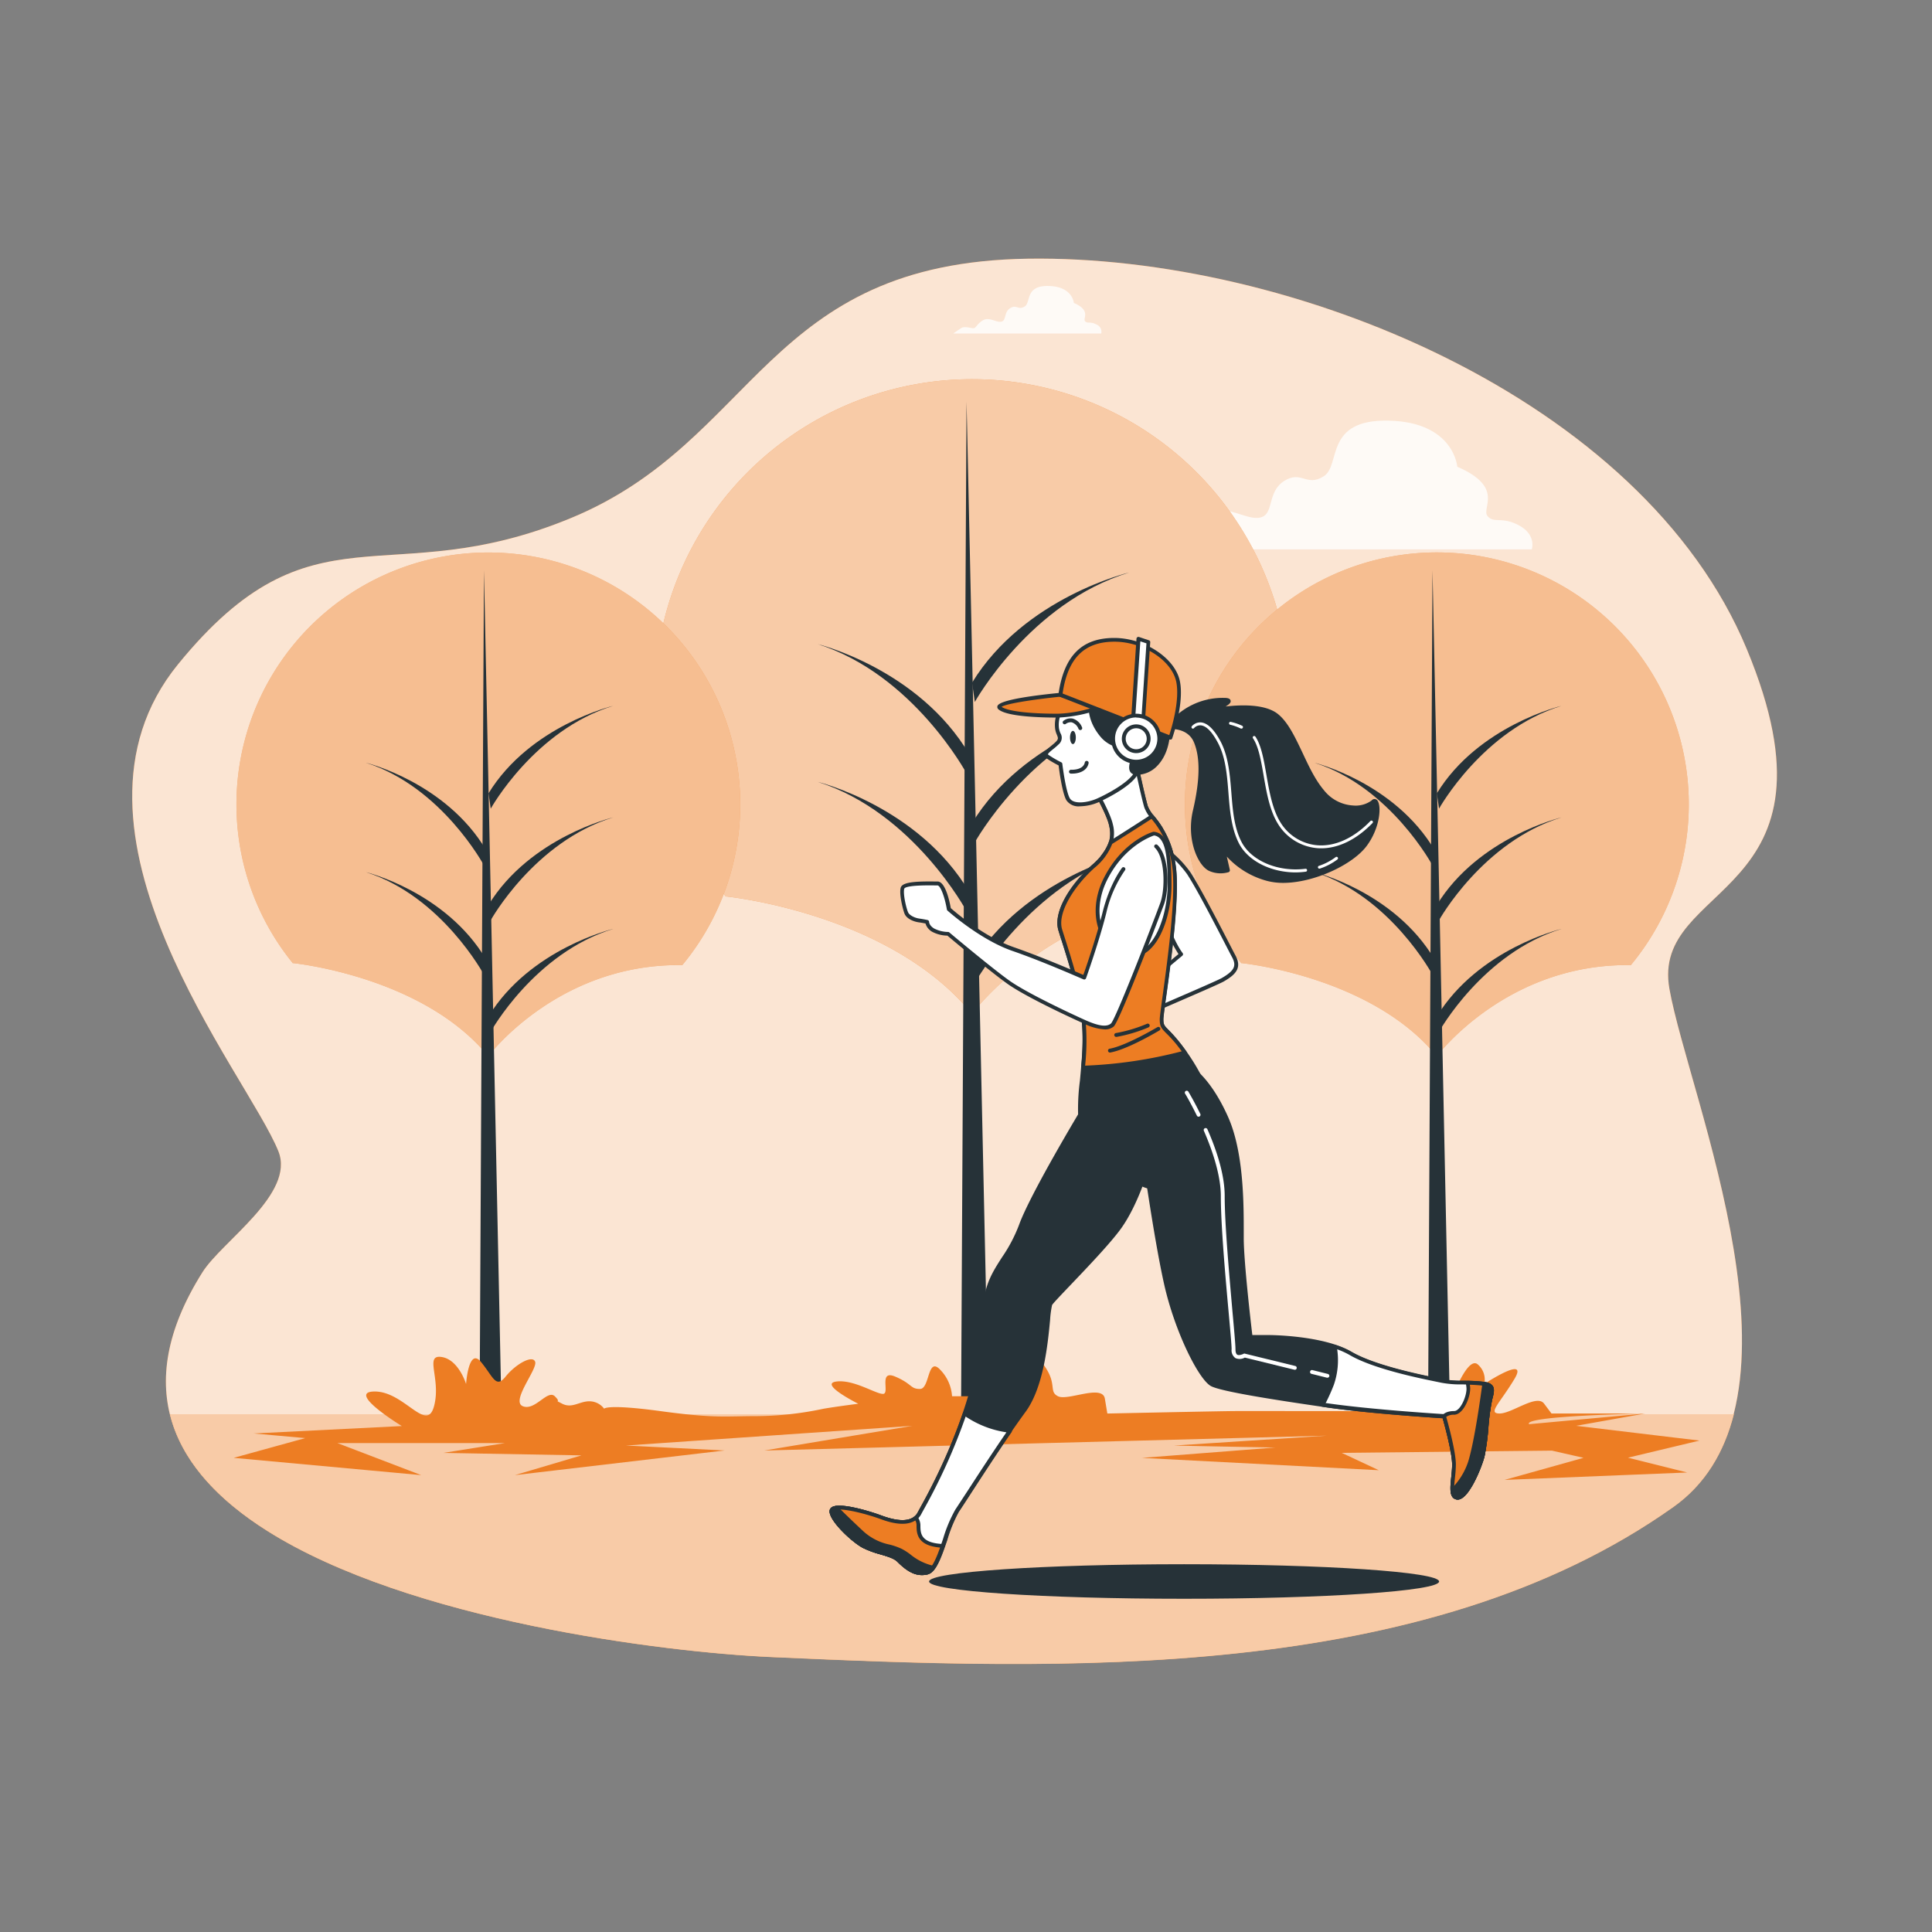 <?xml version="1.0" encoding="UTF-8"?> <svg xmlns="http://www.w3.org/2000/svg" viewBox="0 0 500 500"><rect x="0" y="0" width="500" height="500" fill="#808080" stroke="none"/><g id="freepik--background-simple--inject-57"><path d="M69.08,396.12c36.88,23.3,102.79,31.44,130.37,32.68,75,3.36,169,7,233.6-38.85,38-27,4-106-1-134s47-23,20-88-118-102-186-101-70,47-118,67-67-5-102,38,18,106,26,126c4.41,11-14.61,23.29-19.65,31.3C33.39,359.44,45.1,381,69.08,396.12Z" style="fill:#ED7D23"></path><path d="M69.08,396.12c36.88,23.3,102.79,31.44,130.37,32.68,75,3.36,169,7,233.6-38.85,38-27,4-106-1-134s47-23,20-88-118-102-186-101-70,47-118,67-67-5-102,38,18,106,26,126c4.41,11-14.61,23.29-19.65,31.3C33.39,359.44,45.1,381,69.08,396.12Z" style="fill:#fff;opacity:0.8"></path></g><g id="freepik--Clouds--inject-57"><path d="M393.17,136c-4.52-2.47-6.58-.41-8.22-2.47s4.52-7.4-7.81-12.74c0,0-.82-11.52-17.68-11.93s-12.34,11.52-16.86,14.39-5.76-1.64-10.28,1.24-2.47,8.63-6.17,9.45-8.63-3.7-13.16-.82-4.52,5.35-6.58,5.35-6.16-1.65-8.63,0-5.35,3.7-5.35,3.7h104S397.7,138.48,393.17,136Z" style="fill:#fff;opacity:0.8"></path><path d="M283.79,84c-1.66-.91-2.42-.15-3-.91s1.66-2.72-2.88-4.69c0,0-.3-4.24-6.5-4.39s-4.54,4.24-6.21,5.3-2.11-.61-3.78.45-.91,3.18-2.27,3.48-3.18-1.36-4.84-.3-1.66,2-2.42,2-2.27-.61-3.18,0-2,1.36-2,1.36H285A2,2,0,0,0,283.79,84Z" style="fill:#fff;opacity:0.8"></path></g><g id="freepik--Floor--inject-57"><path d="M44,366c3,12.12,12.29,22.06,25.13,30.17,36.88,23.3,102.79,31.44,130.37,32.68,75,3.36,169,7,233.6-38.85,8.29-5.89,13.15-14.24,15.63-24Z" style="fill:#ED7D23"></path><path d="M44,366c3,12.12,12.29,22.06,25.13,30.17,36.88,23.3,102.79,31.44,130.37,32.68,75,3.36,169,7,233.6-38.85,8.29-5.89,13.15-14.24,15.63-24Z" style="fill:#fff;opacity:0.6"></path></g><g id="freepik--Trees--inject-57"><path d="M187.89,232s42.24,4.18,63.65,30.37c0,0,22.62-30.34,63.24-29.71a82.11,82.11,0,1,0-126.9-.59Z" style="fill:#ED7D23"></path><path d="M187.89,232s42.24,4.18,63.65,30.37c0,0,22.62-30.34,63.24-29.71a82.11,82.11,0,1,0-126.9-.59Z" style="fill:#fff;opacity:0.6"></path><polygon points="250.14 103.96 248.72 364.95 255.84 364.95 250.14 103.96" style="fill:#263238"></polygon><path d="M252.28,254.4s14.26-25.67,39.93-33.51c0,0-27.1,6.41-40.64,28.52Z" style="fill:#263238"></path><path d="M252.28,181.67s14.26-25.66,39.93-33.5c0,0-27.1,6.41-40.64,28.51Z" style="fill:#263238"></path><path d="M252.28,218s14.26-25.67,39.93-33.51c0,0-27.1,6.41-40.64,28.52Z" style="fill:#263238"></path><path d="M250.17,200.21s-13.76-25.66-38.53-33.51c0,0,26.14,6.42,39.21,28.52Z" style="fill:#263238"></path><path d="M250.17,235.86s-13.76-25.67-38.53-33.51c0,0,26.14,6.42,39.21,28.52Z" style="fill:#263238"></path><path d="M75.82,249.25s33.54,3.32,50.54,24.11c0,0,18-24.09,50.22-23.59a65.19,65.19,0,1,0-100.77-.46Z" style="fill:#ED7D23"></path><path d="M75.82,249.25s33.54,3.32,50.54,24.11c0,0,18-24.09,50.22-23.59a65.19,65.19,0,1,0-100.77-.46Z" style="fill:#fff;opacity:0.5"></path><polygon points="125.25 147.57 124.12 364.95 129.78 364.95 125.25 147.57" style="fill:#263238"></polygon><path d="M127,267s11.32-20.38,31.7-26.6c0,0-21.51,5.09-32.27,22.64Z" style="fill:#263238"></path><path d="M127,209.28s11.32-20.38,31.7-26.61c0,0-21.51,5.09-32.27,22.64Z" style="fill:#263238"></path><path d="M127,238.15s11.32-20.38,31.7-26.61c0,0-21.51,5.1-32.27,22.65Z" style="fill:#263238"></path><path d="M125.27,224s-10.93-20.38-30.59-26.61c0,0,20.76,5.09,31.14,22.64Z" style="fill:#263238"></path><path d="M125.27,252.3s-10.93-20.38-30.59-26.6c0,0,20.76,5.09,31.14,22.64Z" style="fill:#263238"></path><path d="M321.29,249.25s33.55,3.32,50.55,24.11c0,0,18-24.09,50.22-23.59a65.2,65.2,0,1,0-100.78-.46Z" style="fill:#ED7D23"></path><path d="M321.29,249.25s33.55,3.32,50.55,24.11c0,0,18-24.09,50.22-23.59a65.2,65.2,0,1,0-100.78-.46Z" style="fill:#fff;opacity:0.5"></path><polygon points="370.73 147.57 369.59 364.95 375.25 364.95 370.73 147.57" style="fill:#263238"></polygon><path d="M372.42,267s11.33-20.38,31.71-26.6c0,0-21.52,5.09-32.27,22.64Z" style="fill:#263238"></path><path d="M372.42,209.28s11.33-20.38,31.71-26.61c0,0-21.52,5.09-32.27,22.64Z" style="fill:#263238"></path><path d="M372.42,238.15s11.33-20.38,31.71-26.61c0,0-21.52,5.1-32.27,22.65Z" style="fill:#263238"></path><path d="M370.75,224s-10.93-20.38-30.6-26.61c0,0,20.76,5.09,31.14,22.64Z" style="fill:#263238"></path><path d="M370.75,252.3s-10.93-20.38-30.6-26.6c0,0,20.76,5.09,31.14,22.64Z" style="fill:#263238"></path><path d="M439.83,372.82,407.9,369l17.88-3.19-30.06,2.77c-1.73-2.2,30.06-2.77,30.06-2.77H401.52l-1.92-2.56c-1.91-2.55-8.3,2.56-11.49,2.56s0-2.56,3.83-8.94-7.82,1.3-7.82,1.3a5.15,5.15,0,0,0-1.76-5.13c-2.55-1.92-6.38,8.3-6.38,8.3s-2.8-3.92-6.39-5.11S367,362.6,367,362.6s-10.22-5.1-14.69-7,1.91,5.11,6.39,7.66-3.2,1.92-7,1.92H319.78c-3.19,0-33.2.64-33.2.64l-.64-3.83c-.64-3.84-9.58.63-12.13-.64s0-3.2-3.84-8.3-8.3,7-14,8.3h-9.58a10.83,10.83,0,0,0-3.2-7c-3.19-3.19-2.55,5.11-5.1,5.11s-1.92-1.28-6.39-3.19-1.28,4.47-3.19,4.47-7.67-3.83-12.14-3.19,5.75,5.74,5.75,5.74-5.11.64-8.94,1.28a85.76,85.76,0,0,1-17.24,1.92c-8.3,0-10.86.63-24.9-1.28s-14.69-.64-14.69-.64a4.79,4.79,0,0,0-3.83-1.92c-2.56,0-4.47,1.92-7,.64s0,0-1.91-1.91-5.11,3.83-8.3,2.55,3.83-9.58,3.19-11.49-5.11.64-7.66,3.83-3.2,0-6.39-3.83-3.83,5.74-3.83,5.74-1.92-6.38-6.39-7,0,5.75-1.91,12.77-7.67-3.83-15.33-3.83,7,8.94,7,8.94l-38.32,1.92L79,372.18l-18.52,5.11,48.53,4.47-21.71-8.3h43.43l-16,2.55,35.76.64-17.24,5.11,54.28-6.38-25.54-1.28L236.13,369l-38.31,6.39,145.59-3.84-39.59,2.56s10.95.24,26.23.51l-34.53,2.68,61.3,3.19L347.24,376l54.39-.58,8.19,1.86L389.39,383l47.25-1.92-15.33-3.83Z" style="fill:#ED7D23"></path></g><g id="freepik--character-2--inject-57"><path d="M372.44,409.29c0,2.47-29.54,4.47-66,4.47s-66-2-66-4.47,29.54-4.47,66-4.47S372.44,406.82,372.44,409.29Z" style="fill:#263238"></path><path d="M280.39,287.11s-13.38,22.2-16.22,30.17c-3.07,8.58-8.82,11.85-9.11,20.78-.86,26.18-15.56,50.55-17.08,53.51s-5.41,2.85-10,1.14S215.49,389,215.21,391s5.12,7.4,8.25,9.11,7.4,2,9.11,3.7,4.27,4,7.4,3.13,4.84-11.67,7.69-15.94,11.1-17.36,17.36-25.9,6-26.19,6.83-27.61,13.66-13.95,17.93-19.93,6.83-14.8,6.83-14.8a22.85,22.85,0,0,0,0-9.67C295.48,287.68,290.92,281.7,280.39,287.11Z" style="fill:#263238"></path><path d="M238.58,407.63c-2.51,0-4.6-1.71-6.36-3.47-.86-.85-2.55-1.35-4.35-1.88a24.75,24.75,0,0,1-4.65-1.73c-2.94-1.61-8.85-7.19-8.51-9.62a1.25,1.25,0,0,1,.63-.9c2.21-1.3,10.22,1.22,12.85,2.21,3.4,1.27,7.78,2.15,9.34-.9l.67-1.23C248.54,371.37,254,353.85,254.56,338c.18-5.48,2.39-8.92,4.72-12.56a39.47,39.47,0,0,0,4.42-8.37c2.83-7.92,15.71-29.35,16.26-30.26a.49.49,0,0,1,.2-.18c4.6-2.36,8.48-2.82,11.55-1.36,2.67,1.27,4.63,4.07,5.39,7.67a23.22,23.22,0,0,1,0,9.91c0,.1-2.64,9-6.91,15-2.7,3.78-8.72,10.08-13.12,14.69-2.41,2.53-4.5,4.71-4.79,5.2a24.55,24.55,0,0,0-.52,3.9c-.58,6.07-1.66,17.37-6.34,23.74s-10.51,15.38-14.36,21.3c-1.25,1.94-2.28,3.53-3,4.59a35.67,35.67,0,0,0-3,7.33c-1.45,4.24-2.82,8.24-4.92,8.81A5.85,5.85,0,0,1,238.58,407.63Zm-21.39-17a2.85,2.85,0,0,0-1.34.23.28.28,0,0,0-.15.18c-.22,1.54,4.64,6.77,8,8.6a23,23,0,0,0,4.45,1.65c1.93.56,3.74,1.1,4.78,2.13,1.89,1.9,4.2,3.74,6.91,3,1.59-.44,3-4.55,4.23-8.18a36.51,36.51,0,0,1,3.17-7.56c.7-1.05,1.74-2.64,3-4.57,3.85-5.94,9.66-14.91,14.39-21.35,4.51-6.15,5.58-17.27,6.15-23.25.25-2.66.38-3.86.65-4.32a70,70,0,0,1,4.93-5.37c4.37-4.58,10.36-10.86,13-14.59,4.17-5.84,6.73-14.56,6.75-14.65a22.65,22.65,0,0,0,0-9.43c-.7-3.3-2.46-5.84-4.85-7-2.74-1.31-6.29-.88-10.54,1.27-1.07,1.79-13.41,22.43-16.1,30a39.65,39.65,0,0,1-4.52,8.57c-2.36,3.67-4.39,6.84-4.56,12.05-.52,16-6.07,33.64-16.48,52.52-.3.55-.53,1-.65,1.21-1.05,2-3.74,3.95-10.59,1.37C224.18,391.8,219.59,390.66,217.19,390.66Z" style="fill:#263238"></path><path d="M298.6,218a27.39,27.39,0,0,1,9.08,8.07c3.28,5,10.56,19.53,11.6,21.43,1.52,2.78.25,4.29-2.77,6.06-1.4.81-14.88,6.55-17.65,7.81a20.14,20.14,0,0,1-5.8,1.52l-1-4.54L305.67,247s-2.27-2.77-4.29-9.33S292.05,222,298.6,218Z" style="fill:#fff"></path><path d="M293.06,263.34a.49.49,0,0,1-.49-.39l-1-4.54a.5.5,0,0,1,.17-.5l13.25-11a33.29,33.29,0,0,1-4.08-9.1,42.87,42.87,0,0,0-2.32-5.5c-2.55-5.41-5.45-11.54-.24-14.75a.5.5,0,0,1,.5,0,27.38,27.38,0,0,1,9.26,8.24c2.56,3.94,7.48,13.46,10.12,18.58.73,1.42,1.27,2.46,1.5,2.88,1.72,3.16.15,4.92-3,6.73-.94.55-7.06,3.2-12,5.34-2.55,1.11-4.77,2.07-5.72,2.5a20.13,20.13,0,0,1-6,1.55Zm-.46-4.85.85,3.8a19.56,19.56,0,0,0,5.2-1.42c1-.43,3.17-1.4,5.74-2.51,4.63-2,11-4.77,11.87-5.28,3.21-1.88,3.81-3.14,2.58-5.39-.23-.42-.77-1.47-1.51-2.9-2.63-5.1-7.53-14.6-10.07-18.5a26.77,26.77,0,0,0-8.63-7.76c-4.12,2.79-1.59,8.14.86,13.31a46,46,0,0,1,2.37,5.63c1.95,6.36,4.17,9.14,4.19,9.16a.49.49,0,0,1-.06.7Z" style="fill:#263238"></path><path d="M302.39,188.19s5.29-.5,7.06,3.79,1.51,10.33-.25,17.9,1.51,14.12,4,15.13a6.73,6.73,0,0,0,4.54.25l-1.26-5.55a20.87,20.87,0,0,0,11.6,7.82c7.82,2,20.93-3,25.22-8.82s3.53-12.61,2-11.1-8.07,3.28-13.11-2.77-7.06-15.89-11.85-19.67-16.65-1.26-16.65-1.26,7.07-2.78,3-2.78A17.47,17.47,0,0,0,302.39,188.19Z" style="fill:#263238"></path><path d="M332.06,228.49A16.66,16.66,0,0,1,328,228a21.66,21.66,0,0,1-10.5-6.31l.78,3.44a.51.51,0,0,1-.31.58,7.27,7.27,0,0,1-4.91-.26c-2.91-1.16-6.12-8-4.33-15.7,1.83-7.85,1.92-13.61.28-17.6s-6.5-3.48-6.56-3.48a.49.49,0,0,1-.48-.25.5.5,0,0,1,0-.54,18,18,0,0,1,14.78-7.27c.52,0,1.6,0,1.73.72.05.23.13.67-1.29,1.51,4-.46,10.21-.67,13.49,1.91,2.67,2.12,4.47,6,6.38,10,1.6,3.42,3.26,7,5.54,9.71a10.35,10.35,0,0,0,7.58,4,7,7,0,0,0,4.8-1.3.93.93,0,0,1,1.35-.14c1.26,1.09,1,7-2.61,11.88S340.07,228.49,332.06,228.49Zm-15.55-9.28a.53.53,0,0,1,.42.23,20.48,20.48,0,0,0,11.3,7.61c7.77,2,20.71-3.25,24.69-8.64,3.51-4.75,3.4-9.78,2.82-10.48l0,0a7.84,7.84,0,0,1-5.55,1.6,11.29,11.29,0,0,1-8.3-4.4c-2.37-2.84-4.06-6.45-5.69-9.93-1.85-4-3.6-7.71-6.09-9.67-4.56-3.6-16.12-1.19-16.23-1.16a.5.5,0,0,1-.29-1,21.85,21.85,0,0,0,3.68-1.79l-.47,0a17.09,17.09,0,0,0-13.35,6.06c1.74.11,5.12.75,6.5,4.09,1.73,4.2,1.65,10.16-.23,18.21-1.7,7.3,1.5,13.66,3.74,14.56a6.61,6.61,0,0,0,3.76.36L316,219.83a.52.52,0,0,1,.29-.58A.71.71,0,0,1,316.51,219.21Z" style="fill:#263238"></path><path d="M341.5,224.8a.37.37,0,0,1-.12-.73,15,15,0,0,0,4.29-2.25.38.38,0,0,1,.53.07.39.39,0,0,1-.07.53,16,16,0,0,1-4.51,2.36Z" style="fill:#fff"></path><path d="M335.34,225.78c-6.38,0-12.3-2.92-14.67-7.46-2-3.86-2.39-8.57-2.75-13.13s-.72-9.13-2.67-12.85-3.48-4.52-4.47-4.62a2.16,2.16,0,0,0-1.76.71.37.37,0,1,1-.58-.47,2.89,2.89,0,0,1,2.41-1c1.7.17,3.41,1.86,5.07,5,2,3.86,2.39,8.58,2.75,13.14s.71,9.12,2.66,12.84c2.56,4.89,9.5,7.79,16.52,6.9a.37.37,0,0,1,.42.33.38.38,0,0,1-.32.42A20.9,20.9,0,0,1,335.34,225.78Z" style="fill:#fff"></path><path d="M341.93,219.54a11.73,11.73,0,0,1-1.33-.07,13.17,13.17,0,0,1-9.81-6.17c-2.18-3.46-3-8.12-3.77-12.63-.67-3.84-1.3-7.48-2.75-9.61a.38.38,0,0,1,.1-.52.39.39,0,0,1,.53.1c1.53,2.27,2.17,6,2.85,9.91.77,4.43,1.57,9,3.67,12.35a12.44,12.44,0,0,0,9.25,5.83c4.68.47,9.64-1.75,14-6.26a.39.39,0,0,1,.53,0,.38.38,0,0,1,0,.54C351.09,217.25,346.43,219.54,341.93,219.54Z" style="fill:#fff"></path><path d="M321.31,188.56a.51.51,0,0,1-.17,0,13.09,13.09,0,0,0-2.77-1,.38.38,0,0,1-.28-.45.36.36,0,0,1,.45-.28,13.83,13.83,0,0,1,2.93,1,.36.36,0,0,1,.17.5A.35.35,0,0,1,321.31,188.56Z" style="fill:#fff"></path><path d="M284.09,205.7s2.85,5.13,3.42,7.69.85,6-4.56,10.82-10,11.95-8.54,16.5,4.84,14.52,6,22.77-1.42,20.78-.85,25.62,7.11,13.09,15.94,17.36,17.36-6.83,18.21-14.8-5.41-17.36-8.82-21.63-4.27-3.7-4.27-6.26,4.84-30.17,3.13-40.13-6.26-12-7.12-14.8-3.41-15.09-3.41-15.09Z" style="fill:#263238"></path><path d="M299.48,307.91a9.54,9.54,0,0,1-4.22-1c-9-4.33-15.62-12.68-16.22-17.75a54.81,54.81,0,0,1,.44-9.45c.5-5.36,1.06-11.45.41-16.16-1-7.12-3.68-15.57-5.3-20.62-.25-.77-.47-1.47-.65-2.07-1.56-5,3.41-12.31,8.68-17s5-7.75,4.4-10.33-3.34-7.5-3.37-7.55a.52.52,0,0,1,0-.55l9.11-12a.5.5,0,0,1,.51-.19.52.52,0,0,1,.38.39c0,.12,2.56,12.25,3.4,15a8.67,8.67,0,0,0,1.68,2.62,24.12,24.12,0,0,1,5.45,12.24c1.29,7.52-1.1,24.9-2.38,34.23-.42,3-.74,5.38-.74,6,0,1.44.23,1.67,1.36,2.81a39.21,39.21,0,0,1,2.8,3.14c2.33,2.92,9.88,13.13,8.93,22-.62,5.74-4.73,12.09-9.56,14.77A10.52,10.52,0,0,1,299.48,307.91Zm-14.8-102.16c.62,1.13,2.81,5.25,3.31,7.53.69,3.07.59,6.56-4.71,11.3s-9.75,11.64-8.39,16l.65,2.06c1.63,5.08,4.35,13.58,5.34,20.8.67,4.82.1,11-.41,16.38A55.87,55.87,0,0,0,280,289c.56,4.71,7.13,12.84,15.66,17a8.87,8.87,0,0,0,8.45-.39c5-2.79,8.55-9.32,9.05-14,.91-8.49-6.44-18.42-8.71-21.27a34.24,34.24,0,0,0-2.74-3c-1.16-1.19-1.64-1.67-1.64-3.52,0-.68.3-2.85.75-6.13,1.27-9.28,3.65-26.55,2.39-33.92A23,23,0,0,0,298,211.93a9.1,9.1,0,0,1-1.85-3c-.72-2.37-2.56-11-3.21-14.06Z" style="fill:#263238"></path><path d="M300.46,214.49c-1.68-2.69-3.36-4-3.85-5.65-.85-2.85-3.41-15.09-3.41-15.09l-9.11,11.95s2.85,5.13,3.42,7.69c.46,2.09.73,4.74-2.11,8.27Z" style="fill:#fff"></path><path d="M285.4,222.16a.5.5,0,0,1-.39-.81c2.71-3.37,2.46-5.82,2-7.85-.55-2.46-3.34-7.5-3.37-7.55a.52.52,0,0,1,0-.55l9.11-12a.51.51,0,0,1,.51-.19.52.52,0,0,1,.38.39c0,.12,2.56,12.25,3.4,15a8.67,8.67,0,0,0,1.68,2.62,30.42,30.42,0,0,1,2.11,2.92.48.48,0,0,1,.06.4.49.49,0,0,1-.27.31l-15.05,7.17A.44.44,0,0,1,285.4,222.16Zm-.72-16.41c.62,1.13,2.81,5.25,3.31,7.53a8.84,8.84,0,0,1-1.08,7.11l12.82-6.11c-.61-.91-1.21-1.67-1.74-2.34a9.24,9.24,0,0,1-1.85-3c-.72-2.37-2.56-11-3.21-14.06Z" style="fill:#263238"></path><path d="M273.84,185.21a8,8,0,0,0-.28,3.42c.28,1.7,1.42,2.27,0,3.7s-3.7,2.56-2.56,3.41a28.69,28.69,0,0,0,3.41,2s.86,7.12,2,9.11,5.12,1.43,7.68.29,8.54-4.27,10-7.12,3.42-10.24,2.85-13.95-9.68-7.68-14.8-7.68S273.27,181.23,273.84,185.21Z" style="fill:#fff"></path><path d="M279.5,208.67a3.8,3.8,0,0,1-3.53-1.58c-1.06-1.85-1.85-7.69-2-9a26.69,26.69,0,0,1-3.25-1.92,1.1,1.1,0,0,1-.51-.89c0-.76.76-1.38,1.74-2.17.44-.36.89-.72,1.28-1.11.74-.74.62-1,.3-1.83a5.78,5.78,0,0,1-.44-1.43,8.5,8.5,0,0,1,.26-3.54,5.59,5.59,0,0,1,1.35-4.45,9.74,9.74,0,0,1,7.42-2.84c5.16,0,14.66,4,15.29,8.11.57,3.69-1.36,11.19-2.89,14.25-1.79,3.57-9.86,7.19-10.21,7.34A12.61,12.61,0,0,1,279.5,208.67Zm2.6-29.79c-2.86,0-5.29.91-6.67,2.5a4.62,4.62,0,0,0-1.09,3.76.58.58,0,0,1,0,.23,7.47,7.47,0,0,0-.27,3.17,5.85,5.85,0,0,0,.38,1.22,2.23,2.23,0,0,1-.52,2.92,16.64,16.64,0,0,1-1.35,1.17c-.55.45-1.38,1.11-1.37,1.38a.29.29,0,0,0,.11.11,28.25,28.25,0,0,0,3.34,1.95.49.49,0,0,1,.27.39c0,.07.85,7,1.93,8.91,1,1.68,4.7,1.12,7.05.08,2.79-1.24,8.41-4.28,9.71-6.88s3.36-10,2.8-13.65C295.9,182.84,287.19,178.88,282.1,178.88Z" style="fill:#263238"></path><ellipse cx="277.67" cy="190.86" rx="0.75" ry="1.71" style="fill:#263238"></ellipse><path d="M279.58,188.94a.49.49,0,0,1-.45-.28,2.85,2.85,0,0,0-1.75-1.72,2.11,2.11,0,0,0-1.54.39.49.49,0,0,1-.7-.07.49.49,0,0,1,.07-.7,3,3,0,0,1,2.38-.6,3.77,3.77,0,0,1,2.43,2.25.5.5,0,0,1-.22.68A.59.59,0,0,1,279.58,188.94Z" style="fill:#263238"></path><path d="M277.5,200.21h-.38a.5.5,0,0,1-.46-.53.52.52,0,0,1,.53-.47s3.14.19,3.56-1.89a.49.49,0,0,1,.58-.39.5.5,0,0,1,.4.59C281.29,199.67,279,200.21,277.5,200.21Z" style="fill:#263238"></path><path d="M282.59,180.36s-1.73,4.74,2.59,9.92S295.53,192,295.53,192s-5.12,7.81-1.48,8,8.29-3.12,8.34-11.82S293.38,173,282.59,180.36Z" style="fill:#263238"></path><path d="M294.35,200.52H294a1.72,1.72,0,0,1-1.57-.91c-.77-1.53.79-4.7,1.84-6.54a8.34,8.34,0,0,1-9.51-2.46c-4.44-5.34-2.74-10.21-2.67-10.41a.53.53,0,0,1,.19-.25c5.16-3.5,10.53-4.23,14.74-2a11.37,11.37,0,0,1,5.84,10.24c0,5.69-2,8.71-3.59,10.24A7.33,7.33,0,0,1,294.35,200.52Zm1.18-9a.49.49,0,0,1,.42.77c-1.32,2-3.2,5.68-2.59,6.87.07.14.22.34.72.36a6.18,6.18,0,0,0,4.53-1.8c1.48-1.39,3.25-4.17,3.28-9.52a10.39,10.39,0,0,0-5.31-9.35c-3.83-2-8.77-1.37-13.57,1.84-.24.82-1.15,4.84,2.55,9.28,4,4.8,9.67,1.64,9.72,1.61A.57.57,0,0,1,295.53,191.51Z" style="fill:#263238"></path><path d="M274.41,179.8s-17.64,1.71-15.65,3.42,10.24,2,15.08,2a36.19,36.19,0,0,0,10.43-2Z" style="fill:#ED7D23"></path><path d="M273.84,185.71c-4.83,0-13.26-.27-15.41-2.11a.79.79,0,0,1-.29-.88c.52-1.66,10.39-2.85,16.23-3.41a.44.44,0,0,1,.2,0l9.86,3.36a.51.51,0,0,1,.34.47.52.52,0,0,1-.33.48A36.4,36.4,0,0,1,273.84,185.71Zm-14.63-2.78c1.58,1.12,7,1.78,14.63,1.78a33.25,33.25,0,0,0,8.86-1.55l-8.35-2.85C267.64,181,260.41,182.09,259.21,182.93Z" style="fill:#263238"></path><path d="M274.41,179.8l28.47,11.1s3.13-8.82,2-14.51-8.83-10.82-16.51-10.82S275.84,169.56,274.41,179.8Z" style="fill:#ED7D23"></path><path d="M302.88,191.4a.58.58,0,0,1-.19,0l-28.46-11.1a.52.52,0,0,1-.31-.54c1.39-10,6-14.66,14.44-14.66,7.86,0,15.8,5.24,17,11.22,1.15,5.76-1.88,14.42-2,14.78a.51.51,0,0,1-.27.29A.45.45,0,0,1,302.88,191.4ZM275,179.48l27.61,10.77c.62-1.92,2.76-9,1.81-13.76-1.11-5.55-8.6-10.42-16-10.42C280.6,166.07,276.33,170.33,275,179.48Z" style="fill:#263238"></path><polygon points="293.2 186.63 294.62 165.29 297.18 166.14 295.76 187.49 293.2 186.63" style="fill:#fff"></polygon><path d="M295.76,188a.45.45,0,0,1-.16,0l-2.56-.85a.49.49,0,0,1-.34-.51l1.42-21.35a.5.5,0,0,1,.22-.38.52.52,0,0,1,.44-.06l2.56.86a.48.48,0,0,1,.34.5l-1.42,21.35a.47.47,0,0,1-.22.38A.47.47,0,0,1,295.76,188Zm-2-1.71,1.58.53,1.36-20.32-1.58-.52Z" style="fill:#263238"></path><path d="M300,191.19a6,6,0,1,0-6,6A6,6,0,0,0,300,191.19Z" style="fill:#fff"></path><path d="M294.05,197.67a6.48,6.48,0,1,1,6.48-6.48A6.48,6.48,0,0,1,294.05,197.67Zm0-12a5.48,5.48,0,1,0,5.48,5.48A5.48,5.48,0,0,0,294.05,185.71Z" style="fill:#263238"></path><path d="M297.27,191.19a3.22,3.22,0,1,0-3.22,3.22A3.22,3.22,0,0,0,297.27,191.19Z" style="fill:#fff"></path><path d="M294.05,194.91a3.72,3.72,0,1,1,3.72-3.72A3.73,3.73,0,0,1,294.05,194.91Zm0-6.44a2.72,2.72,0,1,0,2.72,2.72A2.72,2.72,0,0,0,294.05,188.47Z" style="fill:#263238"></path><path d="M295.76,296.22s3.13,23,6,35.86,9.11,24.76,11.95,26.19,17.93,3.7,29.6,5.4,30.46,2.85,30.46,2.85,2.56,8.82,2.56,12.52-1.42,8.26.85,8.54,5.7-7.4,6.55-10.81,1.14-11.67,2-14.8.57-3.7-3.13-4-6.83,0-9.39-.57-16.79-3.13-23.62-7.11S330.2,346,328.49,346h-4.84s-2.27-18.79-2.27-25.62.28-21.35-4-31S308.28,276,306.86,276" style="fill:#263238"></path><path d="M377.28,388.09h-.18c-2.1-.26-1.82-2.94-1.52-5.77.11-1.09.23-2.22.23-3.27,0-3.18-2-10.4-2.44-12-2.65-.17-19.47-1.27-30.15-2.83-13.84-2-27-4.09-29.75-5.46-3.2-1.6-9.47-14.15-12.22-26.52-2.82-12.68-5.95-35.68-6-35.91a.51.51,0,0,1,.43-.56.49.49,0,0,1,.56.43c0,.23,3.17,23.18,6,35.82,2.85,12.84,9,24.53,11.69,25.85,3,1.48,20.85,4.1,29.45,5.36,11.51,1.69,30.22,2.83,30.41,2.84a.52.52,0,0,1,.45.36c.1.37,2.58,8.94,2.58,12.66a32.19,32.19,0,0,1-.24,3.38c-.28,2.73-.39,4.54.66,4.67,1.63.17,5-6.46,6-10.44a64.67,64.67,0,0,0,1-7.33,57.63,57.63,0,0,1,1-7.49c.36-1.31.52-2.2.24-2.61s-1.4-.62-2.93-.74-2.77-.13-4.07-.16a26.87,26.87,0,0,1-5.39-.42l-1.35-.28c-4.46-.91-16.32-3.33-22.42-6.89-7.12-4.15-20.67-4.2-20.81-4.2h-4.84a.5.5,0,0,1-.49-.44c0-.19-2.28-18.9-2.28-25.68V319.2c0-7.19,0-20.57-3.95-29.61-4.38-9.95-9.12-13.08-10.07-13.08a.5.5,0,0,1,0-1c1.73,0,6.72,4,11,13.67,4.07,9.24,4,22.76,4,30v1.21c0,6.15,1.88,22.25,2.22,25.12h4.39c.14,0,14,.05,21.32,4.34,5.95,3.47,17.69,5.87,22.11,6.77l1.37.28a26.06,26.06,0,0,0,5.19.4c1.31,0,2.66.05,4.13.16,1.95.15,3.11.38,3.66,1.17s.38,1.74-.08,3.45a55.19,55.19,0,0,0-1,7.32,61.51,61.51,0,0,1-1,7.47C383.5,379.65,380.16,388.09,377.28,388.09Z" style="fill:#263238"></path><path d="M343.54,356.55l-.12,0-4-1a.48.48,0,0,1-.36-.6.49.49,0,0,1,.6-.37l4,1a.51.51,0,0,1,.36.61A.49.49,0,0,1,343.54,356.55Z" style="fill:#fff"></path><path d="M335.05,354.47l-.12,0-12.77-3.13a2.74,2.74,0,0,1-2.42.14,2.44,2.44,0,0,1-1-2.29c0-1.1-.35-4.93-.79-9.79-.86-9.47-2-22.45-2-29.86,0-4.45-1.52-10.3-4.4-16.92a.5.5,0,0,1,.92-.39c3,6.83,4.48,12.66,4.48,17.31,0,7.36,1.18,20.32,2,29.77.46,5.07.79,8.73.79,9.88,0,.52.08,1.19.48,1.42s1.34-.09,1.61-.24l.17-.09,13.15,3.22a.5.5,0,0,1-.12,1Z" style="fill:#fff"></path><path d="M310.2,289a.48.48,0,0,1-.45-.28c-1.67-3.38-3-5.66-3.05-5.68a.5.5,0,0,1,.17-.69.5.5,0,0,1,.68.17s1.41,2.33,3.09,5.76a.5.5,0,0,1-.22.67A.63.63,0,0,1,310.2,289Z" style="fill:#fff"></path><path d="M382.57,358c-3.7-.28-6.83,0-9.39-.57s-16.79-3.13-23.62-7.11a21.87,21.87,0,0,0-4.1-1.79,20.28,20.28,0,0,1-.74,9.76,46.84,46.84,0,0,1-2.43,5.26l1,.14c11.67,1.71,30.46,2.85,30.46,2.85s2.56,8.82,2.56,12.52-1.42,8.26.85,8.54,5.7-7.4,6.55-10.81,1.14-11.67,2-14.8S386.27,358.27,382.57,358Z" style="fill:#fff"></path><path d="M377.28,388.09h-.18c-2.1-.26-1.82-2.94-1.52-5.77.11-1.09.23-2.22.23-3.27,0-3.18-2-10.4-2.44-12-2.65-.17-19.47-1.27-30.15-2.83l-1-.15a.47.47,0,0,1-.37-.27.5.5,0,0,1,0-.46,45,45,0,0,0,2.4-5.21,19.25,19.25,0,0,0,.71-9.5.51.51,0,0,1,.66-.55,22.27,22.27,0,0,1,4.19,1.84c5.95,3.47,17.69,5.87,22.11,6.77l1.37.28a26.06,26.06,0,0,0,5.19.4c1.31,0,2.66.05,4.13.16,1.95.15,3.11.38,3.66,1.17s.38,1.74-.08,3.45a55.19,55.19,0,0,0-1,7.32,61.51,61.51,0,0,1-1,7.47C383.5,379.65,380.16,388.09,377.28,388.09Zm-34.21-24.95.3,0c11.51,1.69,30.22,2.83,30.41,2.84a.52.52,0,0,1,.45.36c.1.37,2.58,8.94,2.58,12.66a32.19,32.19,0,0,1-.24,3.38c-.28,2.73-.39,4.54.66,4.67,1.63.17,5-6.46,6-10.44a64.67,64.67,0,0,0,1-7.33,57.63,57.63,0,0,1,1-7.49c.36-1.31.52-2.2.24-2.61s-1.4-.62-2.93-.74h0c-1.44-.11-2.77-.13-4.07-.16a26.87,26.87,0,0,1-5.39-.42l-1.35-.28c-4.46-.91-16.32-3.33-22.42-6.89a20.24,20.24,0,0,0-3.25-1.49,19.41,19.41,0,0,1-.87,9.21A48.59,48.59,0,0,1,343.07,363.14Z" style="fill:#263238"></path><path d="M382.57,358c-1-.07-1.88-.11-2.77-.13a7.23,7.23,0,0,1,.21,1.56c0,2.27-1.71,6.26-3.7,6.26s-2.56.85-2.56.85,2.56,8.82,2.56,12.52-1.42,8.26.85,8.54,5.7-7.4,6.55-10.81,1.14-11.67,2-14.8S386.27,358.27,382.57,358Z" style="fill:#ED7D23"></path><path d="M377.28,388.09h-.18c-2.1-.26-1.82-2.94-1.52-5.77.11-1.09.23-2.22.23-3.27,0-3.58-2.52-12.29-2.54-12.38a.52.52,0,0,1,.06-.42c.08-.11.78-1.07,3-1.07,1.59,0,3.2-3.7,3.2-5.76a6.89,6.89,0,0,0-.2-1.45.49.49,0,0,1,.11-.42.45.45,0,0,1,.39-.19c1.1,0,2,.07,2.8.13h0c1.95.15,3.11.38,3.66,1.17s.38,1.74-.08,3.45a55.19,55.19,0,0,0-1,7.32,61.51,61.51,0,0,1-1,7.47C383.5,379.65,380.16,388.09,377.28,388.09Zm-3-21.42c.45,1.58,2.5,9,2.5,12.37a32.19,32.19,0,0,1-.24,3.38c-.28,2.73-.39,4.54.66,4.67,1.63.17,5-6.46,6-10.44a64.67,64.67,0,0,0,1-7.33,57.63,57.63,0,0,1,1-7.49c.36-1.31.52-2.2.24-2.61s-1.4-.62-2.93-.74h0c-.65-.05-1.32-.09-2.12-.11a5.86,5.86,0,0,1,.1,1c0,2.31-1.77,6.76-4.2,6.76A3.29,3.29,0,0,0,374.31,366.67Z" style="fill:#263238"></path><path d="M385.7,362c.72-2.62.63-3.45-1.58-3.81-.54,4.15-2.12,15.16-3.69,20.27a18.17,18.17,0,0,1-4.54,7.26c.08,1.06.41,1.79,1.27,1.89,2.28.29,5.7-7.4,6.55-10.81S384.85,365.1,385.7,362Z" style="fill:#263238"></path><path d="M377.28,388.09h-.18c-1-.13-1.6-.92-1.71-2.35v-.23l.16-.16a17.63,17.63,0,0,0,4.41-7.06c1.76-5.7,3.48-18.72,3.67-20.19l.07-.51.51.08a2.85,2.85,0,0,1,2.11,1c.47.74.32,1.76-.12,3.39a55.19,55.19,0,0,0-1,7.32,61.51,61.51,0,0,1-1,7.47C383.5,379.65,380.16,388.09,377.28,388.09Zm-.87-2.21c.14,1.12.59,1.18.82,1.21,1.63.17,5-6.46,6-10.44a64.67,64.67,0,0,0,1-7.33,57.63,57.63,0,0,1,1-7.49h0c.35-1.28.52-2.16.25-2.58a1.53,1.53,0,0,0-.93-.5c-.38,2.9-2,14.49-3.63,19.83A18.68,18.68,0,0,1,376.41,385.88Z" style="fill:#263238"></path><path d="M249.63,365.85A155.67,155.67,0,0,1,238,391.57c-1.52,3-5.41,2.85-10,1.14S215.49,389,215.21,391s5.12,7.4,8.25,9.11,7.4,2,9.11,3.7,4.27,4,7.4,3.13,4.84-11.67,7.69-15.94c2.31-3.46,8.17-12.73,13.65-20.67A25.3,25.3,0,0,1,249.63,365.85Z" style="fill:#fff"></path><path d="M238.58,407.63c-2.51,0-4.6-1.71-6.36-3.47-.86-.85-2.55-1.35-4.35-1.88a24.75,24.75,0,0,1-4.65-1.73c-2.94-1.61-8.85-7.19-8.51-9.62a1.25,1.25,0,0,1,.63-.9c2.21-1.3,10.22,1.22,12.85,2.21,3.4,1.27,7.78,2.15,9.34-.9l.67-1.23a150.23,150.23,0,0,0,11-24.42.49.49,0,0,1,.32-.31.47.47,0,0,1,.44.07,24.72,24.72,0,0,0,11.45,4.38.56.56,0,0,1,.4.3.51.51,0,0,1,0,.49c-3.8,5.51-7.76,11.62-10.66,16.08-1.25,1.93-2.28,3.52-3,4.58a35.67,35.67,0,0,0-3,7.33c-1.45,4.24-2.82,8.24-4.92,8.81A5.85,5.85,0,0,1,238.58,407.63Zm-21.39-17a2.85,2.85,0,0,0-1.34.23.28.28,0,0,0-.15.18c-.22,1.54,4.64,6.77,8,8.6a23,23,0,0,0,4.45,1.65c1.93.56,3.74,1.1,4.78,2.13,1.89,1.9,4.2,3.74,6.91,3,1.59-.44,3-4.55,4.23-8.18a36.51,36.51,0,0,1,3.17-7.56c.7-1.05,1.73-2.64,3-4.57,2.78-4.28,6.55-10.09,10.22-15.43a25.73,25.73,0,0,1-10.55-4.08,152,152,0,0,1-10.81,24c-.3.54-.53.95-.65,1.2-1.05,2-3.74,3.95-10.59,1.37C224.18,391.8,219.59,390.66,217.19,390.66Z" style="fill:#263238"></path><path d="M240,406.94c1.59-.43,2.82-3.44,4-6.85-6.26-.3-6.28-3.31-6.28-5.39a3.2,3.2,0,0,0-.69-1.9c-1.88,1.64-5.21,1.33-9-.09-4.56-1.71-12.53-3.7-12.81-1.71s5.12,7.4,8.25,9.11,7.4,2,9.11,3.7S236.84,407.79,240,406.94Z" style="fill:#ED7D23"></path><path d="M238.58,407.63c-2.51,0-4.6-1.71-6.36-3.47-.86-.85-2.55-1.35-4.35-1.88a24.75,24.75,0,0,1-4.65-1.73c-2.94-1.61-8.85-7.19-8.51-9.62a1.25,1.25,0,0,1,.63-.9c2.21-1.3,10.22,1.22,12.85,2.21,2.78,1,6.5,1.92,8.5.19a.44.44,0,0,1,.38-.12.51.51,0,0,1,.35.2,3.71,3.71,0,0,1,.78,2.19c0,2.05,0,4.61,5.8,4.89a.51.51,0,0,1,.39.22.51.51,0,0,1,.06.45c-1.46,4.18-2.64,6.7-4.35,7.16A5.85,5.85,0,0,1,238.58,407.63Zm-21.39-17a2.85,2.85,0,0,0-1.34.23.28.28,0,0,0-.15.18c-.22,1.54,4.64,6.77,8,8.6a23,23,0,0,0,4.45,1.65c1.93.56,3.74,1.1,4.78,2.13,1.89,1.9,4.2,3.74,6.91,3h0c1.39-.38,2.67-3.71,3.45-5.91-6.09-.52-6.09-3.84-6.09-5.85a2.46,2.46,0,0,0-.32-1.17c-1.92,1.26-5,1.15-9-.36C224.18,391.8,219.59,390.66,217.19,390.66Z" style="fill:#263238"></path><path d="M240,406.94a3,3,0,0,0,1.5-1.26c-4.82-1.22-5.79-3.16-8.33-4.43-2.85-1.43-6.26-1.14-10-4.56-2.48-2.29-5.21-4.95-6.74-6.47-.71.1-1.17.34-1.23.78-.29,2,5.12,7.4,8.25,9.11s7.4,2,9.11,3.7S236.84,407.79,240,406.94Z" style="fill:#263238"></path><path d="M238.58,407.63c-2.51,0-4.6-1.71-6.36-3.47-.86-.85-2.55-1.35-4.35-1.88a24.75,24.75,0,0,1-4.65-1.73c-2.94-1.61-8.85-7.19-8.51-9.62.07-.46.41-1,1.66-1.2l.24,0,.18.18c1.76,1.74,4.36,4.27,6.73,6.46a14.3,14.3,0,0,0,6.67,3.36,17,17,0,0,1,3.17,1.11,14.84,14.84,0,0,1,2.33,1.51,14.28,14.28,0,0,0,5.91,2.88l.71.18-.43.6a3.42,3.42,0,0,1-1.78,1.45A5.85,5.85,0,0,1,238.58,407.63Zm-22.31-16.87c-.34.07-.55.18-.57.31-.22,1.54,4.64,6.77,8,8.6a23,23,0,0,0,4.45,1.65c1.93.56,3.74,1.1,4.78,2.13,1.89,1.9,4.2,3.74,6.91,3h0a1.85,1.85,0,0,0,.75-.5,15.51,15.51,0,0,1-5.5-2.84,13.14,13.14,0,0,0-2.17-1.43,16.29,16.29,0,0,0-3-1,15.34,15.34,0,0,1-7.08-3.6C220.54,394.94,218,392.5,216.27,390.76Z" style="fill:#263238"></path><path d="M306.62,272.36c-.63-.88-1.22-1.67-1.75-2.33-3.42-4.27-4.27-3.7-4.27-6.26s4.84-30.17,3.13-40.13a23.63,23.63,0,0,0-5.64-12.38c-2.2,1.43-6.3,4.07-10.67,6.82-.55,1.75-1.83,3.76-4.47,6.13-5.41,4.83-10,11.95-8.54,16.5s4.84,14.52,6,22.77a61.89,61.89,0,0,1-.1,12.81A117.45,117.45,0,0,0,306.62,272.36Z" style="fill:#ED7D23"></path><path d="M280.29,276.79a.51.51,0,0,1-.37-.15.56.56,0,0,1-.13-.39,61.41,61.41,0,0,0,.1-12.7c-1-7.12-3.68-15.57-5.3-20.62-.25-.77-.47-1.47-.65-2.07-1.56-5,3.41-12.31,8.68-17a14,14,0,0,0,4.33-5.91.5.5,0,0,1,.21-.27c4.4-2.76,8.57-5.45,10.66-6.81a.51.51,0,0,1,.67.11l.28.36a24.12,24.12,0,0,1,5.45,12.24c1.29,7.52-1.1,24.9-2.38,34.23-.42,3-.74,5.38-.74,6,0,1.44.23,1.67,1.36,2.81a39.21,39.21,0,0,1,2.8,3.14c.56.7,1.17,1.51,1.77,2.35a.5.5,0,0,1-.28.77,117.94,117.94,0,0,1-26.45,4Zm7.55-58.39a15.13,15.13,0,0,1-4.56,6.18c-5.2,4.65-9.75,11.64-8.39,16l.65,2.06c1.63,5.08,4.35,13.58,5.34,20.8a60,60,0,0,1-.05,12.35,116.87,116.87,0,0,0,25-3.71c-.45-.61-.9-1.2-1.31-1.72a34.24,34.24,0,0,0-2.74-3c-1.16-1.19-1.64-1.67-1.64-3.52,0-.68.3-2.85.75-6.13,1.27-9.28,3.65-26.55,2.39-33.92A23,23,0,0,0,298,211.93h0C295.82,213.33,291.94,215.83,287.84,218.4Z" style="fill:#263238"></path><path d="M287.3,272.4a.5.5,0,0,1-.09-1c4.31-.79,12.3-5.56,12.38-5.6a.5.5,0,0,1,.51.85c-.33.2-8.22,4.92-12.71,5.73Z" style="fill:#263238"></path><path d="M288.92,268.35a.5.5,0,0,1-.09-1,37.49,37.49,0,0,0,8-2.39.5.5,0,0,1,.42.91,38.79,38.79,0,0,1-8.22,2.47Z" style="fill:#263238"></path><path d="M298.66,215.71s-7.75,2.21-12.54,11.81-.37,18.82,6.27,19.55,10.33-10,10.33-18.08S302,216.08,298.66,215.71Z" style="fill:#fff"></path><path d="M293,247.61a5.74,5.74,0,0,1-.71,0,9.36,9.36,0,0,1-7.09-5.13c-2.33-4.29-2.17-9.95.43-15.15,4.84-9.68,12.53-12,12.85-12.06a.68.68,0,0,1,.2,0c3.75.42,4.5,5.58,4.5,13.78,0,5.62-1.8,13.27-5.74,16.8A6.58,6.58,0,0,1,293,247.61Zm5.67-31.39c-.88.29-7.79,2.81-12.15,11.52-2.45,4.91-2.62,10.22-.44,14.22a8.39,8.39,0,0,0,6.32,4.62,5.51,5.51,0,0,0,4.37-1.54c3.55-3.18,5.41-10.48,5.41-16C302.22,221.64,301.62,216.65,298.71,216.22Z" style="fill:#263238"></path><path d="M290.81,224.9s-3.09,3.88-4.93,11.26S280.66,253,280.66,253s-10-4.43-18.45-7.38-16.6-10.33-16.6-10.33-1.11-6.65-3-6.65-8.68-.29-9.06,1.25.58,5.41,1,6.38,1.93,1.74,3.29,1.93a20.94,20.94,0,0,1,2.12.39,2.78,2.78,0,0,0,1.55,2.12,8.48,8.48,0,0,0,3.86,1s11,9.27,15.65,12.55,16.22,8.7,19.7,10.24,5.8,1.93,7.15.77,11.53-27.7,12.88-31.37,1.35-12.17-1.55-14.87" style="fill:#fff"></path><path d="M285.82,266.4a14,14,0,0,1-5.3-1.5c-3.67-1.63-15.18-7-19.79-10.29-4.32-3.06-14.27-11.39-15.55-12.47a8.74,8.74,0,0,1-3.94-1,3.66,3.66,0,0,1-1.72-2.14c-.34-.07-.94-.19-1.75-.3-1.47-.21-3.2-1-3.68-2.25-.34-.83-1.44-4.89-1-6.68.37-1.46,3.62-1.7,8.75-1.64h.8c2,0,3.1,5.06,3.42,6.89,1.06.94,8.59,7.43,16.3,10.11,7.34,2.56,15.88,6.25,18,7.18.72-2,3.44-9.95,5-16.25,1.85-7.4,4.9-11.29,5-11.45a.49.49,0,0,1,.7-.08.5.5,0,0,1,.08.7,31.58,31.58,0,0,0-4.84,11.07c-1.83,7.32-5.19,16.76-5.23,16.85a.53.53,0,0,1-.27.3.5.5,0,0,1-.4,0c-.1,0-10-4.45-18.41-7.36s-16.7-10.36-16.78-10.43a.56.56,0,0,1-.16-.29c-.5-3-1.61-6.23-2.46-6.23h-.81c-6.56-.09-7.68.52-7.77.89-.34,1.38.56,5.09,1,6.06.28.71,1.58,1.44,2.89,1.63s2.14.38,2.17.39a.51.51,0,0,1,.38.49s0,.91,1.31,1.7a8.17,8.17,0,0,0,3.6.89.47.47,0,0,1,.32.12c.11.09,11.05,9.29,15.62,12.52s16,8.58,19.61,10.19c3.47,1.55,5.51,1.81,6.62.85,1.22-1.18,10.51-25.1,12.74-31.16,1.34-3.65,1.24-11.86-1.42-14.34a.49.49,0,0,1,0-.7.5.5,0,0,1,.7,0c3.22,3,3,11.8,1.68,15.42-.11.29-11.4,30.18-13,31.57A3.44,3.44,0,0,1,285.82,266.4Z" style="fill:#263238"></path></g></svg> 